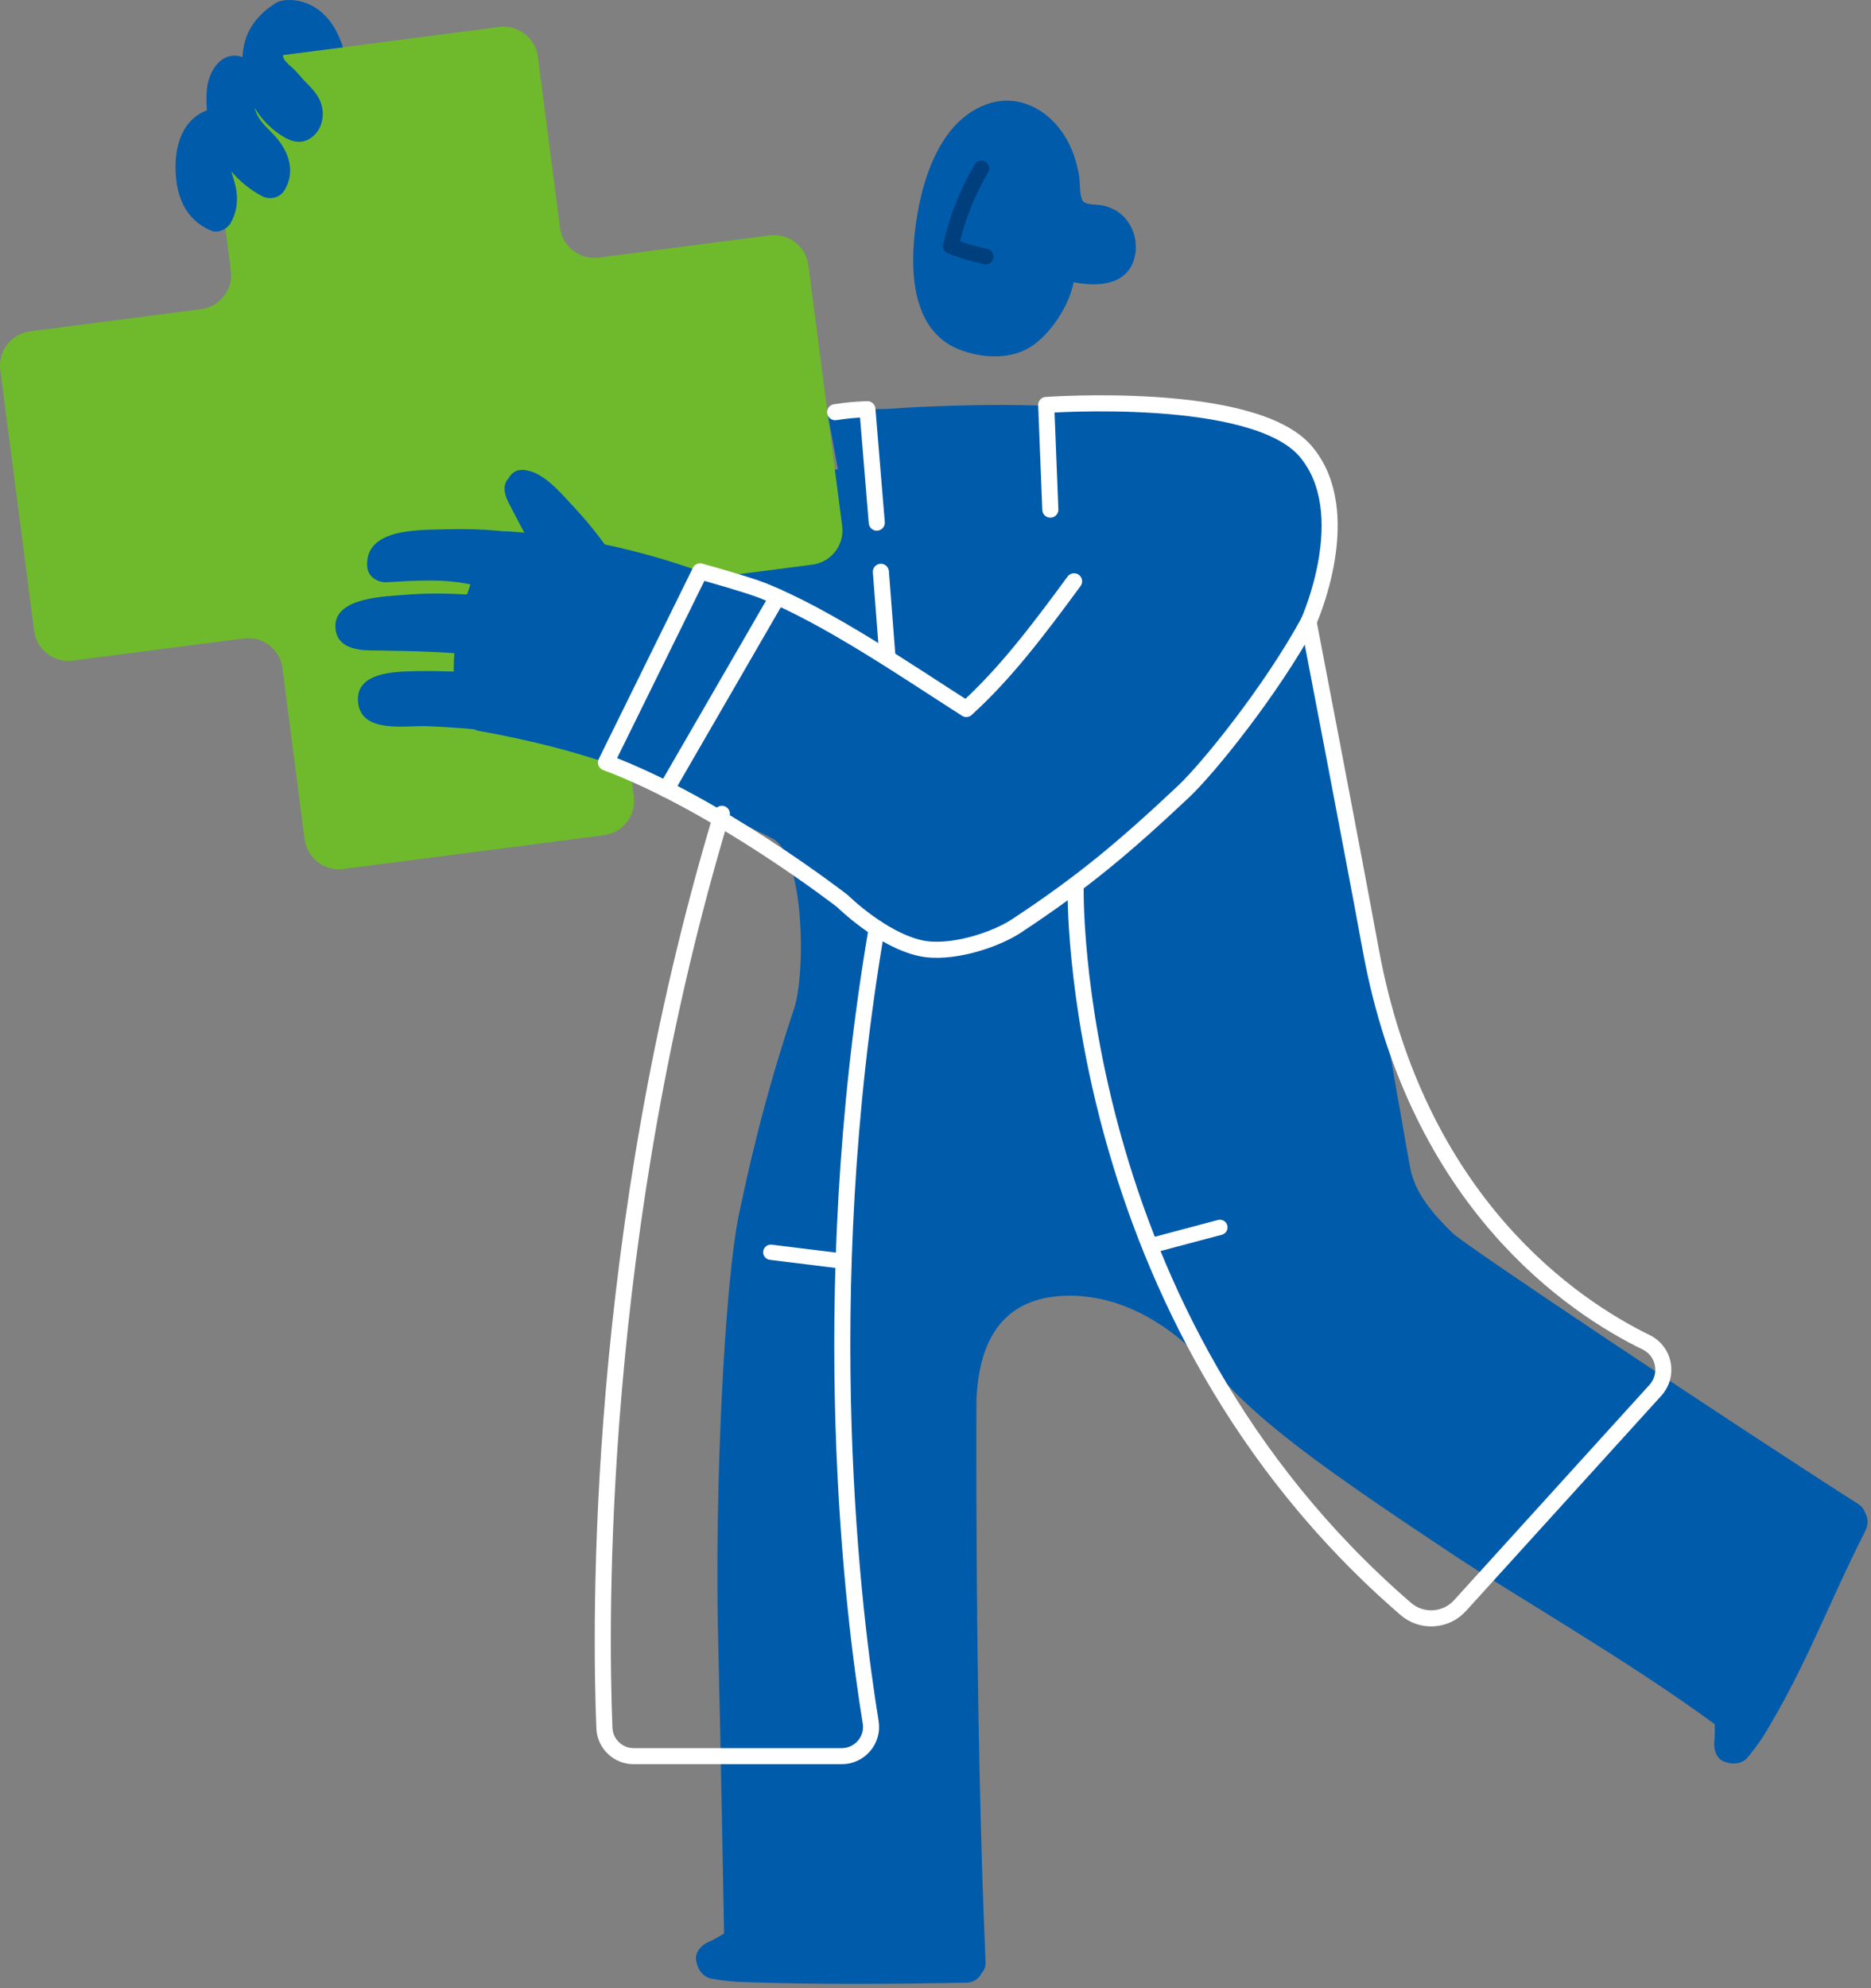 <svg width="240" height="255" viewBox="0 0 240 255" fill="none" xmlns="http://www.w3.org/2000/svg">
<rect x="0" y="0" width="240" height="255" fill="#808080" stroke="none"/>
<path d="M90.645 60.213H114.398V87.135H90.645V60.213Z" fill="#005BAB"/>
<path d="M3.858 42.501L25.793 39.656C28.216 39.342 29.927 37.121 29.613 34.697L26.768 12.763C26.454 10.34 28.164 8.118 30.587 7.804L64.033 3.464C66.456 3.15 68.678 4.861 68.992 7.284L71.837 29.218C72.151 31.642 74.373 33.352 76.796 33.038L98.73 30.193C101.154 29.879 103.375 31.59 103.689 34.013L108.029 67.459C108.343 69.882 106.633 72.104 104.209 72.418L82.275 75.263C79.852 75.577 78.141 77.798 78.455 80.221L81.3 102.156C81.614 104.579 79.903 106.801 77.48 107.115L44.034 111.455C41.611 111.769 39.389 110.058 39.075 107.635L36.23 85.7C35.916 83.277 33.695 81.567 31.272 81.88L9.337 84.725C6.914 85.04 4.692 83.329 4.378 80.906L0.038 47.46C-0.276 45.037 1.435 42.815 3.858 42.501Z" fill="#6FBA2C"/>
<path d="M106.145 52.953C107.12 52.854 110.237 52.498 111.268 52.484C112.121 52.475 112.974 52.461 113.827 52.451C119.296 52.034 126.214 51.903 129.856 51.945C134.215 51.997 141.831 52.189 146.185 52.545C146.321 52.554 146.448 52.568 146.574 52.582C149.602 52.761 152.625 53.028 155.639 53.393C158.338 53.721 161.333 54.031 163.874 55.174C163.902 55.184 163.925 55.193 163.953 55.202C164.609 55.456 165.2 55.802 165.734 56.233C166.372 56.693 166.958 57.232 167.473 57.879C170.243 61.342 170.684 66.179 170.056 70.458C169.863 73.439 169.231 76.279 168.27 78.984C169.146 83.746 170.37 90.626 171.593 97.788C173.5 107.227 180.259 146.452 180.887 149.775C181.51 153.098 183.915 155.788 186.314 158.146C187.927 159.725 220.773 181.641 238.33 192.885C238.817 193.199 239.103 193.593 239.239 194.019C239.647 194.685 239.698 195.505 239.253 196.381C234.341 206.102 231.656 213.756 226.181 222.698C225.858 223.228 224.232 225.464 223.875 225.712C223.008 226.307 222.113 226.289 221.152 225.937C220.168 225.571 219.816 224.4 219.901 223.472C219.966 222.731 219.981 221.944 219.948 221.133C208.784 212.94 194.343 204.677 186.483 199.451C170.609 188.892 159.969 181.608 154.594 174.123C152.911 171.78 151.228 167.341 149.804 161.094C148.969 157.428 148.224 153.14 147.624 148.289C146.677 140.668 145.206 127.034 144.048 116.081C143.945 116.104 143.842 116.127 143.739 116.151C141.212 122.31 138.733 128.417 136.961 132.953C133.648 141.423 126.936 158.478 126.35 161.806C125.764 165.138 125.305 172.797 125.272 176.162C125.249 178.421 124.996 219.338 126.425 251.687C126.449 252.263 126.224 252.718 125.933 253.055C125.577 253.749 124.907 254.279 123.922 254.297C113.466 254.485 105.067 254.551 94.587 254.19C93.968 254.166 91.217 253.857 90.833 253.665C89.886 253.205 89.46 252.413 89.296 251.406C89.127 250.37 89.975 249.484 90.823 249.1C91.503 248.795 92.192 248.415 92.881 247.989C92.881 247.989 92.384 220.313 92.131 210.878C91.625 191.816 92.904 164.337 94.873 155.333C95.853 150.857 97.666 141.948 101.852 129.401C103.38 124.826 103.197 109.889 99.171 107.597C97.887 106.866 87.604 102.053 83.198 99.812C76.36 97.07 69.386 95.172 61.451 93.748C61.221 93.705 61.019 93.635 60.837 93.546C60.79 93.546 60.743 93.532 60.696 93.522C58.685 93.34 56.665 93.209 54.645 93.138C52.007 93.049 46.453 94.08 45.946 90.204C45.412 86.131 50.821 86.136 53.488 86.08C55.062 86.047 56.633 86.075 58.207 86.127C58.193 85.339 58.221 84.556 58.287 83.778C54.242 83.474 49.813 83.464 47.367 83.418C45.089 83.375 42.984 82.701 43.022 80.245C43.073 76.608 49.386 76.509 51.917 76.293C54.575 76.069 57.246 76.092 59.909 76.251C60.049 75.82 60.194 75.389 60.344 74.958C56.876 74.194 53.038 74.48 49.611 74.677C48.43 74.742 47.198 73.969 47.104 72.689C46.743 67.698 53.82 67.993 57.209 67.885C59.496 67.815 61.788 67.876 64.066 68.087C64.286 68.106 64.507 68.129 64.731 68.148C64.83 68.143 64.933 68.138 65.036 68.148C65.786 68.19 66.527 68.246 67.267 68.312C66.484 66.906 65.636 65.237 65.238 64.473C64.61 63.264 64.497 62.139 65.238 61.333C65.856 60.274 66.798 60.035 68.172 60.484C70.281 61.173 72.202 63.526 73.683 65.106C75.085 66.601 76.378 68.18 77.578 69.835C84.149 71.208 90.434 73.303 96.509 75.951L105.803 80.488C107.846 81.59 109.866 82.743 111.872 83.947" fill="#005BAB"/>
<path d="M137.776 74.555C132.968 81.107 128.871 86.455 123.95 90.931C116.324 86.061 106.234 79.115 97.839 75.75C95.889 74.967 89.806 73.28 89.806 73.28L77.732 97.797C92.126 103.178 108.071 115.574 108.071 115.574C108.071 115.574 113.039 120.491 118.059 121.607C121.864 122.45 127.573 120.613 130.39 118.757C138.981 113.095 144.352 108.549 151.842 101.5C155.043 98.481 163.095 88.498 167.852 79.752C167.852 79.752 174.184 65.762 167.477 57.883C160.77 50.005 134.2 51.94 134.2 51.94L134.73 65.364" stroke="white" stroke-width="2.062" stroke-linecap="round" stroke-linejoin="round"/>
<path d="M137.72 36.193C137.167 39.155 134.795 42.829 132.236 44.465C129.663 46.11 126.261 45.951 123.472 44.99C117.238 42.843 116.732 35.597 117.327 30.001C117.979 23.843 120.318 15.181 127.114 13.198C130.151 12.313 133.216 13.522 135.311 15.79C136.375 16.939 137.181 18.326 137.711 19.798C138.011 20.637 138.226 21.513 138.4 22.39C138.573 23.238 138.437 24.972 138.84 25.689C139.229 26.378 140.654 26.148 141.577 26.378C142.585 26.627 143.49 27.095 144.207 27.855C145.36 29.082 145.894 30.873 145.632 32.532C144.994 36.553 140.992 36.849 137.725 36.202L137.72 36.193Z" fill="#005BAB"/>
<path d="M125.886 21.612C124.076 24.672 122.83 27.812 121.958 31.557C123.2 32.096 125.117 32.626 126.443 32.907" stroke="#003F7E" stroke-width="2" stroke-linecap="round" stroke-linejoin="round"/>
<path d="M26.538 14.14C26.43 12.341 26.369 10.616 27.326 8.966C28.244 7.382 29.622 6.82 31.108 7.316C31.23 4.434 32.566 2.161 35.41 0.366C36.587 -0.38 41.902 -0.614 43.992 6.074L36.287 7.063C36.352 8.001 37.267 8.258 38.429 9.669C39.493 10.958 40.843 11.858 41.274 13.573C41.653 15.083 41.194 16.784 39.886 17.689C38.335 18.762 36.756 17.913 35.425 16.906C34.281 16.039 33.348 14.979 32.641 13.812C32.72 14.103 32.828 14.389 32.964 14.675C33.531 15.851 34.562 16.634 35.406 17.604C37.079 19.53 37.899 22.029 36.521 24.363C35.912 25.389 34.604 25.689 33.573 25.136C32.036 24.311 30.724 23.224 29.655 21.958C29.913 22.811 30.208 23.655 30.33 24.541C30.527 26.008 30.306 27.32 29.58 28.614C29.158 29.364 28.005 29.954 27.147 29.603C23.712 28.201 22.535 25.023 22.517 21.494C22.498 18.424 23.515 15.289 26.534 14.155L26.538 14.14Z" fill="#005BAB"/>
<path d="M156.104 176.612C156.104 176.612 148.408 165.921 136.793 166.188C128.587 166.376 125.554 171.986 125.259 179.527L122.906 152.685L147.325 108.314L156.099 176.612H156.104Z" fill="#005BAB"/>
<path d="M99.732 76.561L85.466 101.233" stroke="white" stroke-width="2.062" stroke-linecap="round" stroke-linejoin="round"/>
<path d="M137.978 113.836C137.978 113.836 136.778 168.752 180.329 206.36C182.377 208.127 185.466 207.935 187.284 205.929L212.345 178.313C214.098 176.378 213.512 173.303 211.164 172.16C201.786 167.59 181.773 154.246 175.83 121.813C173.477 108.98 167.848 79.743 167.848 79.743" stroke="white" stroke-width="2.062" stroke-linecap="round" stroke-linejoin="round"/>
<path d="M148.262 159.603L156.479 157.419" stroke="white" stroke-width="1.959" stroke-linecap="round" stroke-linejoin="round"/>
<path d="M107.128 52.868C108.839 52.615 109.664 52.545 111.267 52.484L112.467 67.032" stroke="white" stroke-width="2.062" stroke-linecap="round" stroke-linejoin="round"/>
<path d="M112.993 73.336L113.809 83.9" stroke="white" stroke-width="2.062" stroke-linecap="round" stroke-linejoin="round"/>
<path d="M112.463 119.062C104.294 166.905 109.552 207.831 111.685 220.889C112.055 223.167 110.293 225.239 107.982 225.239H81.276C79.266 225.239 77.611 223.654 77.531 221.644C76.978 208.131 76.308 158.403 92.595 104.377" stroke="white" stroke-width="2.062" stroke-linecap="round" stroke-linejoin="round"/>
<path d="M98.875 160.611L107.316 161.651" stroke="white" stroke-width="1.959" stroke-linecap="round" stroke-linejoin="round"/>
</svg>
